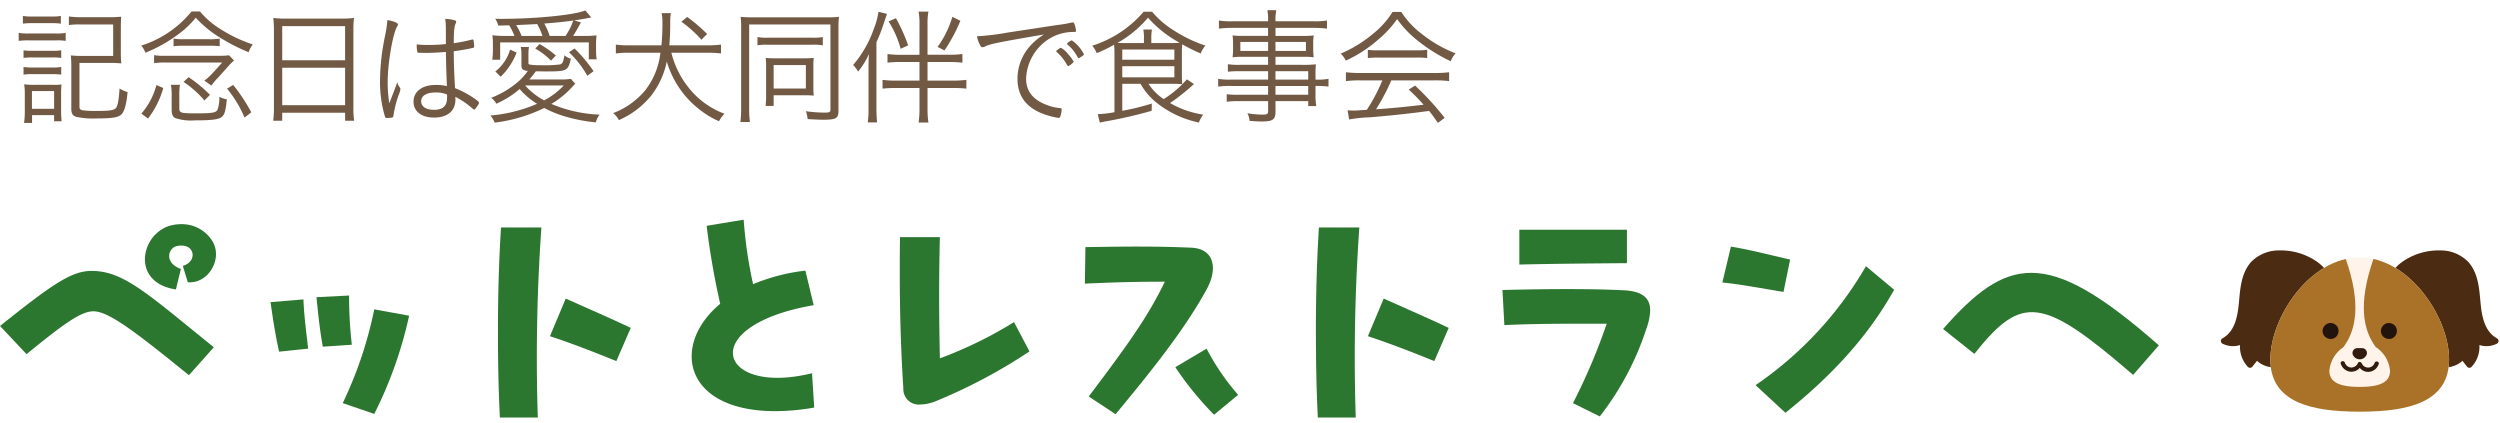 <svg xmlns="http://www.w3.org/2000/svg" width="491" height="83"><defs><clipPath id="a"><path data-name="長方形 4708" transform="translate(-10028 4966)" fill="none" stroke="#707070" d="M0 0h491v83H0z"/></clipPath><clipPath id="b"><path data-name="パス 18620" d="M17.651 41.541c0 8.362 7.858 10.247 17.552 10.247S52.755 49.9 52.755 41.541 44.9 21.5 35.2 21.5 17.651 33.179 17.651 41.541" transform="translate(-17.651 -21.505)" fill="none"/></clipPath></defs><g data-name="マスクグループ 2128" transform="translate(10028 -4966)" clip-path="url(#a)"><g data-name="グループ 5616"><path data-name="パス 18947" d="M-10009.637 5027.139c-2.391 0-5.65 2.282-13.149 8.421l-5.211-5.542c9.83-7.823 13.9-10.812 17.926-10.812 6.3 0 10.757 4.238 24.067 15l-4.893 5.483c-10.265-8.318-15.7-12.55-18.74-12.55m10.1-10.214a7.053 7.053 0 0 1 4.346-6.411 8.276 8.276 0 0 1 2.771-.489 7.064 7.064 0 0 1 6.193 3.423 5 5 0 0 1 .651 2.444c0 2.934-2.444 5.813-5.541 5.542l-.978-3.206c1.629-.489 2.282-1.846 1.739-2.933-.49-1.033-1.794-1.2-2.88-.978-1.684.326-2.662 3.259.76 4.509l-.978 4.02c-4.346-.651-6.085-3.259-6.085-5.921" fill="#2c772f"/><path data-name="パス 18948" d="m-9974.869 5025.346 6.465-.544c.108 3.259.652 7.171.922 9.67l-5.7.6c-.707-3.1-1.2-6.3-1.684-9.725m9.019-.979 6.406-.328a83.042 83.042 0 0 0 .544 9.669l-5.7.38c-.6-3.205-.925-6.573-1.25-9.725m5.16 20.807a78.874 78.874 0 0 0 6.193-18.417l6.846 1.25a81.238 81.238 0 0 1-6.846 19.287Z" fill="#2c772f"/><path data-name="パス 18949" d="M-9930.201 5031.05c0-6.683.163-13.583.6-20.374h7.933a364.253 364.253 0 0 0-.707 37.324h-7.448c-.271-5.269-.38-11.029-.38-16.95m10.214.978 3.1-7.389c3.857 1.739 9.018 3.966 12.767 5.759l-2.826 6.52c-4.563-1.847-8.747-3.477-13.039-4.889" fill="#2c772f"/><path data-name="パス 18950" d="M-9868.088 5046.043a44.5 44.5 0 0 1-7.661.707c-11.082 0-16.407-4.944-16.407-10.758 0-4.02 2.445-7.714 5.6-10.322a154.68 154.68 0 0 1-2.662-15.321l7.279-1.2a85.739 85.739 0 0 0 1.847 12.659 38.329 38.329 0 0 1 10.269-2.662l1.63 6.792c-11.03 1.9-15.864 6.03-15.864 9.344 0 3.695 5.813 6.41 15.538 4.02Z" fill="#2c772f"/><path data-name="パス 18951" d="M-9825.811 5035.015a105.243 105.243 0 0 1-18.145 9.67 8.591 8.591 0 0 1-3.315.761 3.028 3.028 0 0 1-3.313-3.151c-.489-7.553-.7-15.158-.7-22.71 0-2.336 0-4.672.052-7.007h7.824c-.216 8.909-.163 16.026 0 23.8a80.932 80.932 0 0 0 14.561-7.117Z" fill="#2c772f"/><path data-name="パス 18952" d="M-9791.08 5022.954c-4.346 7.879-10.7 15.81-17.82 24.394l-5.27-3.477c7.443-9.888 11.572-15.539 14.94-22.546-5.7 0-9.562.108-15.7.379l.109-7.171c3.8-.054 7.007-.108 9.887-.108 3.8 0 7.117.054 10.866.218 4.4.163 5.434 3.911 2.988 8.311m6.248 20.595-4.727 3.908a62.509 62.509 0 0 1-7.606-9.344l6.139-3.64a46.064 46.064 0 0 0 6.193 9.072" fill="#2c772f"/><path data-name="パス 18953" d="M-9769.56 5031.05c0-6.683.163-13.583.6-20.374h7.933a364.263 364.263 0 0 0-.707 37.324h-7.444c-.27-5.269-.379-11.029-.379-16.95m10.214.978 3.1-7.389c3.856 1.739 9.018 3.966 12.767 5.759l-2.826 6.52c-4.563-1.847-8.747-3.477-13.039-4.889" fill="#2c772f"/><path data-name="パス 18954" d="M-9703.911 5026.975a10.906 10.906 0 0 1-.707 3.477 56.179 56.179 0 0 1-9.182 17.33l-5.27-2.608a117.476 117.476 0 0 0 6.628-15.592c-6.574 0-13.637-.055-20.1.272l-.38-6.9c8.748-.217 17.169-.272 23.8.054 3.259.164 5.216 1.2 5.216 3.966m-4.564-9.29c-6.792.054-13.908.108-21.134.272v-6.841h21.134Z" fill="#2c772f"/><path data-name="パス 18955" d="m-9689.73 5021.488 1.684-7.063c4.075.706 6.9 1.467 11.627 2.554l-1.3 6.357c-4.292-.707-8.584-1.522-12.007-1.848m6.52 20.156a71.865 71.865 0 0 0 21.678-23.361l5.541 4.618c-5.378 9.67-12.876 17.385-21.351 24.176Z" fill="#2c772f"/><path data-name="パス 18956" d="m-9640.238 5035.505-6.14-4.889c6.249-7.118 11.3-11.029 17.331-11.029 6.411 0 13.908 4.455 25.047 14.234l-5.053 5.813c-17.82-15.375-21.84-15.919-31.185-4.129" fill="#2c772f"/><path data-name="パス 18957" d="M-10024.329 4972.453a9.96 9.96 0 0 0 1.925.125h5.38a9.207 9.207 0 0 0 1.925-.125v1.576a10.272 10.272 0 0 0-1.75-.1h-5.555a13.822 13.822 0 0 0-1.925.1Zm.826-3.327a9.4 9.4 0 0 0 1.826.125h3.777a9.848 9.848 0 0 0 1.852-.125v1.52a12.634 12.634 0 0 0-1.851-.1h-3.778a12.707 12.707 0 0 0-1.826.1Zm.125 6.754a10.637 10.637 0 0 0 1.726.1h3.978a9.908 9.908 0 0 0 1.7-.1v1.5a11.3 11.3 0 0 0-1.7-.1h-3.974a10.827 10.827 0 0 0-1.726.1Zm0 3.278a10.778 10.778 0 0 0 1.726.1h3.978a10.228 10.228 0 0 0 1.7-.1v1.5a11.892 11.892 0 0 0-1.7-.1h-3.974a11.149 11.149 0 0 0-1.726.1Zm.1 10.983a15.245 15.245 0 0 0 .15-2.327v-3.253a12.09 12.09 0 0 0-.125-2 14.514 14.514 0 0 0 1.926.1h3.653a9.36 9.36 0 0 0 1.75-.075 18.678 18.678 0 0 0-.075 1.875v3.453c0 .675.05 1.326.1 1.9h-1.476v-1.2h-4.328v1.527Zm1.551-2.778h4.353v-3.477h-4.353Zm9.332-.45c0 .475.124.625.625.75a21.114 21.114 0 0 0 2.827.125c2.451 0 3.252-.125 3.7-.55.35-.375.575-1.576.726-3.853a6.614 6.614 0 0 0 1.575.7c-.225 2.3-.55 3.527-1.051 4.2-.55.75-1.751.976-5.079.976a15.959 15.959 0 0 1-3.9-.3c-.775-.225-1.025-.65-1.025-1.7v-8.054a18.744 18.744 0 0 0-.1-2.326 20.126 20.126 0 0 0 2.327.1h6v-6.179h-6.502a13.415 13.415 0 0 0-2.2.125v-1.7a15.177 15.177 0 0 0 2.224.149h5.779a19.148 19.148 0 0 0 2.276-.1c-.05.576-.075 1.026-.075 2.376v4.553a19.033 19.033 0 0 0 .1 2.252 20.385 20.385 0 0 0-2.326-.1h-5.9Z" fill="#725944"/><path data-name="パス 18958" d="M-9988.732 4968.25a16.773 16.773 0 0 0 4.054 3.477 27.785 27.785 0 0 0 6.329 3 5.177 5.177 0 0 0-.822 1.529 36.692 36.692 0 0 1-5.428-2.753 21.721 21.721 0 0 1-4.954-4.027 18.078 18.078 0 0 1-3.7 3.453 28.561 28.561 0 0 1-6.18 3.427 4.821 4.821 0 0 0-.826-1.4 20.812 20.812 0 0 0 9.876-6.706Zm-7.2 15.035a17.553 17.553 0 0 1-3 6l-1.3-.977a14.02 14.02 0 0 0 2.953-5.6Zm-1.8-6.454a10.654 10.654 0 0 0 2.126.125h10.677a12.435 12.435 0 0 0 1.9-.1l1 1.026a9.121 9.121 0 0 0-.775.725l-2.351 2.627a12.434 12.434 0 0 0-1.325 1.576l-1.376-.975a11.577 11.577 0 0 0 1.5-1.352l2-2.2h-11.055a13.184 13.184 0 0 0-2.326.126Zm4.949 10.379c0 .975.249 1.051 3.351 1.051 3.127 0 3.878-.126 4.154-.726a6.794 6.794 0 0 0 .349-2.525 5.124 5.124 0 0 0 1.476.5c-.2 2.1-.4 2.877-.876 3.352-.6.6-1.876.775-5.354.775a9.973 9.973 0 0 1-3.852-.425c-.549-.275-.75-.726-.75-1.751v-2.625a10.956 10.956 0 0 0-.15-2.175h1.777a10.436 10.436 0 0 0-.125 2Zm-1.126-13.631a11.4 11.4 0 0 0 2.025.125h5.029a11.122 11.122 0 0 0 2-.125v1.5a15.128 15.128 0 0 0-2-.1h-5.029a16.027 16.027 0 0 0-2.025.1Zm6.054 12.158a19.175 19.175 0 0 0-4.1-3.653l1-.926a26.516 26.516 0 0 1 4.2 3.477Zm5.653-3.053a33.354 33.354 0 0 1 3.552 5.379l-1.321 1.027a23.07 23.07 0 0 0-3.432-5.68Z" fill="#725944"/><path data-name="パス 18959" d="M-9974.2 4971.902a21.07 21.07 0 0 0-.125-2.376 19.2 19.2 0 0 0 2.578.125h10.782a17.164 17.164 0 0 0 2.5-.125 14.537 14.537 0 0 0-.125 2.226v15.386a15.072 15.072 0 0 0 .15 2.578h-1.78v-1.578h-12.353v1.577h-1.776a17.706 17.706 0 0 0 .149-2.553Zm1.627 5.93h12.353v-6.705h-12.353Zm0 8.83h12.353v-7.355h-12.353Z" fill="#725944"/><path data-name="パス 18960" d="M-9949.508 4983.136a.614.614 0 0 1 .15.4 4.891 4.891 0 0 1-.35 1.126 20.812 20.812 0 0 0-1 3.952c-.05.35-.1.426-.3.476a5.838 5.838 0 0 1-1.031.079c-.275 0-.3-.026-.55-.977a23.782 23.782 0 0 1-.775-6.3 44.08 44.08 0 0 1 .976-8.78 25.227 25.227 0 0 0 .475-3.178c1.326.25 2.076.576 2.076.877 0 .1 0 .125-.175.4-.876 1.552-1.851 7.28-1.851 10.958a26.411 26.411 0 0 0 .325 4.128c.35-.9.55-1.476.851-2.2.45-1.227.45-1.227.725-1.951a2.46 2.46 0 0 0 .45 1m5.553-6.755h-.4c-.65-.025-1.1-.025-1.326-.025-.249 0-.325-.026-.35-.2a5.7 5.7 0 0 1-.125-1.176v-.261c.951.075 1.4.1 2.2.1a33.321 33.321 0 0 0 3.528-.175v-2.8a14.441 14.441 0 0 0-.125-2.151 8.016 8.016 0 0 1 1.851.276c.2.049.3.149.3.3a.514.514 0 0 1-.1.325c-.275.551-.375 1.576-.375 3.878a31.151 31.151 0 0 0 3.527-.7.7.7 0 0 1 .175-.024.164.164 0 0 1 .175.149 7.743 7.743 0 0 1 .125 1.2c0 .2-.05.25-.25.3a35.3 35.3 0 0 1-3.752.65c0 1.875.074 4.328.249 7.255a18.648 18.648 0 0 1 4.38 2.45c.224.175.324.3.324.451 0 .125-.1.324-.374.7-.451.6-.451.6-.576.6-.1 0-.1 0-.8-.6a16.239 16.239 0 0 0-2.9-1.9 4.468 4.468 0 0 1 .025.525c0 2.251-1.552 3.553-4.2 3.553-2.477 0-4.029-1.226-4.029-3.127 0-1.977 1.7-3.278 4.279-3.278a8.627 8.627 0 0 1 2.275.225c-.149-3.678-.149-4.253-.2-6.705-1.351.1-2.677.176-3.528.176m1.527 7.78c-1.8 0-2.852.65-2.852 1.726 0 1.052.951 1.677 2.527 1.677 1.751 0 2.552-.75 2.552-2.351a2.351 2.351 0 0 0-.026-.676 5.753 5.753 0 0 0-2.2-.375" fill="#725944"/><path data-name="パス 18961" d="M-9915.008 4982.46a2.3 2.3 0 0 0-.374.35 17.675 17.675 0 0 1-4.329 3.6 26.63 26.63 0 0 0 9.457 2.1 4.569 4.569 0 0 0-.727 1.526 31.989 31.989 0 0 1-5.453-1 22.088 22.088 0 0 1-4.678-1.826 30.7 30.7 0 0 1-9.757 2.877 3.7 3.7 0 0 0-.826-1.4 29.309 29.309 0 0 0 9.182-2.3 14.428 14.428 0 0 1-3.427-2.9 17.867 17.867 0 0 1-4.579 2.877 3.25 3.25 0 0 0-1.026-1.151 17.9 17.9 0 0 0 4.928-2.852 11.362 11.362 0 0 0 2.277-2.426c-1-.125-1.251-.35-1.251-1.152v-1.828a9.094 9.094 0 0 0-.125-1.726h1.6a10.027 10.027 0 0 0-.1 1.576v1.527c0 .225.05.274.249.35a11.488 11.488 0 0 0 2.077.125 25.5 25.5 0 0 0 3.877-.151c.475-.125.676-.5.852-1.8a3.3 3.3 0 0 0 1.28.675c-.55 2.4-.749 2.5-4.953 2.5-.375 0-1.4-.026-1.926-.026a19.963 19.963 0 0 1-1.276 1.6h6.029a10.79 10.79 0 0 0 2.126-.122Zm-11.957-9.407a11.526 11.526 0 0 0-1.027-2.076c-.2 0-.2 0-2.15.05a4.4 4.4 0 0 0-.6-1.351c.55.025.926.025 1.252.025 6.679 0 14.285-.75 16.461-1.651l1.148 1.376c-.276.05-.276.05-1.3.25-.7.124-1.177.2-2.052.325l1.327.4c-.875 1.601-1.075 1.927-1.527 2.652h1.9a24.693 24.693 0 0 0 2.7-.1 13.471 13.471 0 0 0-.1 1.8v1.4a9.453 9.453 0 0 0 .124 1.5h-1.55v-3.324h-17.409v3.4h-1.551a12.674 12.674 0 0 0 .125-1.7v-1.327a13.331 13.331 0 0 0-.1-1.776 21.773 21.773 0 0 0 2.952.125Zm-3.753 6.98a8.4 8.4 0 0 0 2.9-4.3l1.277.6a13.029 13.029 0 0 1-3.127 4.729Zm9.257-6.98a13.222 13.222 0 0 0-1.027-2.326c-1.5.075-2.952.149-4.128.2a12.864 12.864 0 0 1 1.051 2.126Zm-3.4 9.732a13.521 13.521 0 0 0 3.727 2.927 14.412 14.412 0 0 0 3.853-2.927Zm5.08-4.878a14.394 14.394 0 0 0-3.1-2.377l.851-.876a18.768 18.768 0 0 1 3.2 2.252Zm2.853-4.854a12.694 12.694 0 0 0 1.525-3.027c-1.5.225-3.127.4-5.7.6a12.992 12.992 0 0 1 1.052 2.426Zm4.278 7.831a19.492 19.492 0 0 0-3.6-4.628l1.1-.726a28.808 28.808 0 0 1 3.727 4.454Z" fill="#725944"/><path data-name="パス 18962" d="M-9896.146 4976.355a17.9 17.9 0 0 0 3.228 6.655 16.139 16.139 0 0 0 7.205 5.328 6.2 6.2 0 0 0-1.076 1.476 16.913 16.913 0 0 1-3.654-2.176 18.5 18.5 0 0 1-6.6-9.557 16.2 16.2 0 0 1-3.027 6.655 16.816 16.816 0 0 1-6.381 4.854 4.419 4.419 0 0 0-1.126-1.377 15.228 15.228 0 0 0 6.281-4.453 14.627 14.627 0 0 0 3-7.406h-6.2a18.128 18.128 0 0 0-2.551.15v-1.75a17.411 17.411 0 0 0 2.551.15h6.4a42.651 42.651 0 0 0 .2-4.379 9.881 9.881 0 0 0-.15-1.951h1.8a11.853 11.853 0 0 0-.124 1.9c0 1.9-.051 2.877-.175 4.428h7.582a18.291 18.291 0 0 0 2.574-.15v1.753a19.316 19.316 0 0 0-2.574-.15Zm5.9-2.552a22.752 22.752 0 0 0-3.927-3.528l1.126-.95a30.6 30.6 0 0 1 3.928 3.352Z" fill="#725944"/><path data-name="パス 18963" d="M-9882.435 4971.477a18.478 18.478 0 0 0-.1-2.176 18.135 18.135 0 0 0 2.275.1h14.835a17.337 17.337 0 0 0 2.2-.1 18.363 18.363 0 0 0-.1 2.2v16.287c0 1.452-.475 1.726-2.927 1.726-.876 0-1.9-.049-3.127-.125a5.82 5.82 0 0 0-.35-1.551 25.771 25.771 0 0 0 3.677.276c.926 0 1.15-.1 1.15-.525v-16.787h-15.96v16.611a17.836 17.836 0 0 0 .149 2.552h-1.875a19.655 19.655 0 0 0 .149-2.552Zm3.2 1.8a9.511 9.511 0 0 0 1.952.125h8.931a9.493 9.493 0 0 0 1.951-.125v1.627a9.722 9.722 0 0 0-1.9-.124h-9.007a10.163 10.163 0 0 0-1.927.124Zm10.984 10.107a11.241 11.241 0 0 0 .075 1.4 14.318 14.318 0 0 0-1.5-.075h-6.379v2.1h-1.58a18.228 18.228 0 0 0 .1-2.177v-5.779a13.869 13.869 0 0 0-.074-1.476 16.159 16.159 0 0 0 1.626.074h6.054a16.74 16.74 0 0 0 1.752-.074 10.013 10.013 0 0 0-.075 1.45Zm-7.806 0h6.329v-4.6h-6.329Z" fill="#725944"/><path data-name="パス 18964" d="M-9857.421 4979.511c0-1.176.026-1.852.076-2.9a14.7 14.7 0 0 1-2.126 3.452 5.75 5.75 0 0 0-.977-1.3 22.039 22.039 0 0 0 4.079-7.129 14.608 14.608 0 0 0 .9-3.327l1.677.425c-.25.7-.25.7-.75 2.2a29.079 29.079 0 0 1-1.326 3.352v12.927c0 1.1.049 2.027.125 2.827h-1.826a19.2 19.2 0 0 0 .149-2.876Zm10.008-8.731a13.679 13.679 0 0 0-.175-2.5h1.93a13.312 13.312 0 0 0-.175 2.5v5.975h4.175a19.309 19.309 0 0 0 2.677-.149v1.7a23.111 23.111 0 0 0-2.752-.125h-4.1v3.653h4.853a20.91 20.91 0 0 0 2.777-.15v1.727a22.143 22.143 0 0 0-2.752-.125h-4.878v4.054a17.71 17.71 0 0 0 .175 2.727h-1.93a17.628 17.628 0 0 0 .175-2.7v-4.082h-4.479a21.842 21.842 0 0 0-2.777.125v-1.726a19.991 19.991 0 0 0 2.753.15h4.5v-3.653h-3.552a22.425 22.425 0 0 0-2.728.125v-1.695a17.277 17.277 0 0 0 2.577.149h3.7Zm-3.7 4.8a19.343 19.343 0 0 0-2.376-5.378l1.451-.625a34.369 34.369 0 0 1 2.4 5.328Zm11.733-5.5a32.217 32.217 0 0 1-3.127 5.83l-1.351-.7a19.232 19.232 0 0 0 2.9-5.9Z" fill="#725944"/><path data-name="パス 18965" d="M-9820.245 4970.897a21.661 21.661 0 0 0 2.727-.475.491.491 0 0 1 .175-.025.361.361 0 0 1 .325.2 6.955 6.955 0 0 1 .351 1.427c0 .224-.076.25-.526.25a9.092 9.092 0 0 0-4.278 1.076 9.64 9.64 0 0 0-5 8.155c0 2.377 1.35 4.077 3.977 5.078a9.363 9.363 0 0 0 2.752.65c.176.026.25.1.25.276a4.792 4.792 0 0 1-.275 1.4c-.075.175-.15.25-.325.25a15.019 15.019 0 0 1-2.9-.75c-3.451-1.251-5.177-3.552-5.177-6.98a9.711 9.711 0 0 1 2.251-6.129 12.054 12.054 0 0 1 2.952-2.528c-9.057 1.552-10.457 1.826-11.633 2.377a.941.941 0 0 1-.425.125c-.225 0-.3-.076-.476-.376a6.118 6.118 0 0 1-.624-1.776 46.838 46.838 0 0 0 6-.724Zm-.15 4.953a.784.784 0 0 0 .2-.149c.35-.25.475-.326.6-.3a4.683 4.683 0 0 1 1.351 1.2 7.049 7.049 0 0 1 1.1 1.5c0 .1-.076.175-.251.325a2.437 2.437 0 0 1-.775.55c-.1 0-.15-.049-.25-.2a9.18 9.18 0 0 0-1.976-2.5.3.3 0 0 1-.15-.225c0-.05.05-.125.15-.2m5.278.8c0 .15-.074.2-.575.525-.274.2-.35.25-.449.25-.076 0-.126-.025-.2-.175a8.231 8.231 0 0 0-2-2.5c-.075-.075-.1-.1-.1-.151 0-.149.749-.674.95-.674a7.4 7.4 0 0 1 2.376 2.727" fill="#725944"/><path data-name="パス 18966" d="M-9807.587 4982.46v5.3a45.981 45.981 0 0 0 5.8-1.426l-.025 1.426a87.463 87.463 0 0 1-9.307 2.126c-.225.05-.475.1-.876.2l-.4-1.675a19.773 19.773 0 0 0 3.277-.376v-11.254c0-.8-.024-1.526-.075-2a23.811 23.811 0 0 1-3.427 1.651 4.212 4.212 0 0 0-.876-1.452 21.964 21.964 0 0 0 10.112-6.68h1.651a17.667 17.667 0 0 0 4.353 3.727 26.451 26.451 0 0 0 6.13 2.928 4.832 4.832 0 0 0-.926 1.55 32.6 32.6 0 0 1-3.627-1.8 16.607 16.607 0 0 0-.076 1.75v4.129c0 .951.026 1.351.076 1.951-.551-.05-1.2-.075-2.227-.075h-4.4a10.3 10.3 0 0 0 2.977 3 20.22 20.22 0 0 0 4.554-3.877l1.4.926a44.677 44.677 0 0 1-4.7 3.727 18.369 18.369 0 0 0 6.501 2.276 7.331 7.331 0 0 0-.851 1.551 19.829 19.829 0 0 1-8.531-4.077 12.984 12.984 0 0 1-2.927-3.528Zm9.457-8.006c.876 0 1.2 0 1.826-.05a22.78 22.78 0 0 1-6.229-4.928 21.862 21.862 0 0 1-6 4.953c.575.025.9.025 1.651.025h3.552v-.8a8.569 8.569 0 0 0-.125-1.852h1.7a9.146 9.146 0 0 0-.125 1.852v.8Zm-9.457 3.278h10.232v-2h-10.232Zm0 3.452h10.232v-2.177h-10.232Z" fill="#725944"/><path data-name="パス 18967" d="M-9778.943 4979.983h-5.654a19.317 19.317 0 0 0-2.251.1v-1.475a13.529 13.529 0 0 0 2.3.125h5.6v-1.577h-5.028a14.2 14.2 0 0 0-1.951.1 10.716 10.716 0 0 0 .1-1.6v-1.056a11.188 11.188 0 0 0-.1-1.651 14.738 14.738 0 0 0 1.975.1h5v-1.572h-6.955a20.288 20.288 0 0 0-2.7.15v-1.6a14.682 14.682 0 0 0 2.752.15h6.905a9.241 9.241 0 0 0-.144-2.177h1.777a7.645 7.645 0 0 0-.175 2.176h7.354a14.687 14.687 0 0 0 2.753-.15v1.6a20.552 20.552 0 0 0-2.7-.15h-7.406v1.578h5.554a14.365 14.365 0 0 0 1.951-.1 11.558 11.558 0 0 0-.1 1.651v1.051a11.091 11.091 0 0 0 .1 1.6 13.977 13.977 0 0 0-1.951-.1h-5.554v1.577h5.254a23 23 0 0 0 2.677-.1 18.808 18.808 0 0 0-.075 2v1a11.645 11.645 0 0 0 2.552-.151v1.528a15.959 15.959 0 0 0-2.552-.125v1.551a13.535 13.535 0 0 0 .149 2.4h-1.575v-.975h-6.43v2c0 1.65-.5 2-2.827 2-.426 0-.951-.024-2.277-.125a3.4 3.4 0 0 0-.424-1.5 17.862 17.862 0 0 0 3 .275c.876 0 1.076-.126 1.076-.676v-1.972h-5.78a15.3 15.3 0 0 0-2.351.125v-1.477a18.345 18.345 0 0 0 2.3.1h5.83v-1.726h-7.18a16.841 16.841 0 0 0-2.627.125v-1.527a12.644 12.644 0 0 0 2.6.151h7.205Zm-5.453-3.977h5.453v-1.776h-5.453Zm6.9 0h5.98v-1.776h-5.98Zm6.43 3.977h-6.43v1.651h6.43Zm-6.43 4.628h6.43v-1.726h-6.43Z" fill="#725944"/><path data-name="パス 18968" d="M-9752.778 4968.35a16.567 16.567 0 0 0 4 4.3 24.976 24.976 0 0 0 6.655 3.828 4.83 4.83 0 0 0-.951 1.551 32.444 32.444 0 0 1-6.679-4.2 20.358 20.358 0 0 1-3.852-4.079 20.625 20.625 0 0 1-3.6 3.927 25.971 25.971 0 0 1-6.479 4.229 4.54 4.54 0 0 0-1-1.376 25.234 25.234 0 0 0 6.354-3.9 17.038 17.038 0 0 0 3.826-4.28Zm-8.155 13.434a20.105 20.105 0 0 0-2.728.15v-1.751a19.7 19.7 0 0 0 2.728.15h14.81a19.175 19.175 0 0 0 2.727-.15v1.751a20.089 20.089 0 0 0-2.727-.15h-8.631a37.616 37.616 0 0 1-3 5.679c3-.2 5.83-.475 9.357-.9-1.377-1.5-1.876-2-2.927-2.978l1.25-.775a55.586 55.586 0 0 1 5.806 6.329l-1.327 1c-.851-1.226-1.176-1.676-1.726-2.351-4.3.574-7.93.951-11.658 1.251a27.308 27.308 0 0 0-4.052.425l-.3-1.8c.4.026.875.05 1.251.05.35 0 .35 0 2.527-.149a34.644 34.644 0 0 0 3.052-5.78Zm1.576-6a12.638 12.638 0 0 0 1.9.1h7.731a14.592 14.592 0 0 0 2.026-.1v1.623a14.027 14.027 0 0 0-2-.1h-7.781a13 13 0 0 0-1.876.1Z" fill="#725944"/><g data-name="グループ 5588"><path data-name="パス 18615" d="M-9570.357 5021.163c0-.023-.009-.045-.013-.067s0-.06-.008-.09c-.3-1.94-2-3.379-3.635-4.269a12.457 12.457 0 0 0-6.324-1.555 7.607 7.607 0 0 0-5.591 2.318c-1.787 2.052-2.074 4.833-2.3 7.43-.242 2.714-.633 6.069-3.3 7.53a.594.594 0 0 0 0 1.018 4.542 4.542 0 0 0 3.472.286 5.738 5.738 0 0 0 1.549 4.3.592.592 0 0 0 .834 0l.949-1.2a4.9 4.9 0 0 0 4.973.988 3.569 3.569 0 0 0 1.314-.763c.22-.235.164-.532.162-.825s.007-.57.028-.854a9.753 9.753 0 0 1 .625-2.766c1.172-3.082 3.793-5.08 5.79-7.578a5.293 5.293 0 0 0 1.476-3.9" fill="#4b2b12"/><path data-name="パス 18616" d="M-9558.744 5021.163c0-.023.009-.045.013-.067s0-.06.008-.09c.3-1.94 2-3.379 3.635-4.269a12.457 12.457 0 0 1 6.324-1.555 7.607 7.607 0 0 1 5.59 2.318c1.787 2.052 2.074 4.833 2.3 7.43.242 2.714.633 6.069 3.3 7.53a.594.594 0 0 1 0 1.018 4.542 4.542 0 0 1-3.472.286 5.736 5.736 0 0 1-1.549 4.3.592.592 0 0 1-.834 0l-.949-1.2a4.9 4.9 0 0 1-4.973.988 3.562 3.562 0 0 1-1.313-.763c-.22-.235-.165-.532-.163-.825s-.007-.57-.028-.854a9.753 9.753 0 0 0-.625-2.766c-1.172-3.082-3.793-5.08-5.79-7.578a5.293 5.293 0 0 1-1.476-3.9" fill="#4b2b12"/><path data-name="パス 18617" d="M-9546.999 5036.603c0 8.362-7.858 10.247-17.552 10.247s-17.552-1.888-17.552-10.247 7.858-20.041 17.549-20.041 17.555 11.679 17.555 20.041" fill="#fff3ea"/><g data-name="グループ 5553"><g data-name="グループ 5552" transform="translate(-9582.103 5016.567)" clip-path="url(#b)" fill="#aa7229"><path data-name="パス 18618" d="M20.967-1.619c-3.857 9.744-2.77 15.04-1 18.09 1.184 2.046 3.426 4.378 2.594 6.451-.751 1.871-3.219 1.578-5.03 4.006-1.81-2.428-4.279-2.135-5.029-4.006-.832-2.073 1.409-4.405 2.594-6.451 1.765-3.049 2.852-8.346-1-18.09C.742.628-6.693 12.26-4.622 20.718c2.417 9.873 17.449 14.106 22.148 12.629 4.7 1.478 19.73-2.756 22.149-12.629C41.747 12.26 34.307.628 20.967-1.619"/><path data-name="パス 18619" d="M24.445 23.256c0 2.746-3.1 4.973-6.919 4.973s-6.919-2.227-6.919-4.973 3.1-4.973 6.919-4.973 6.919 2.227 6.919 4.973"/></g></g><path data-name="パス 18621" d="M-9558.593 5038.818a2.745 2.745 0 0 1-.358 1.417c-.833 1.391-3.026 1.747-5.6 1.747s-4.766-.356-5.6-1.747a2.747 2.747 0 0 1-.358-1.417 6.2 6.2 0 0 1 5.9-5.648 6.219 6.219 0 0 1 6.013 5.648" fill="#fff3ea"/><path data-name="パス 18622" d="M-9568.91 5030.231a1.507 1.507 0 0 0-.53-.553 1.742 1.742 0 0 0-.342-.152.528.528 0 0 0-.105-.028l-.033-.006a1.115 1.115 0 0 0-.342-.06 1.376 1.376 0 0 0-.207.023 1.61 1.61 0 0 0-.205.031 1.566 1.566 0 0 0-.373.157 1.712 1.712 0 0 0-.562.55 1.821 1.821 0 0 0-.166.364 1.522 1.522 0 0 0-.031.814 1.546 1.546 0 0 0 .143.373.5.5 0 0 0 .025.048 2.831 2.831 0 0 0 .2.26.59.59 0 0 0 .089.089 1.877 1.877 0 0 0 .313.229 1.939 1.939 0 0 0 .368.15 1.661 1.661 0 0 0 .8.007 1.556 1.556 0 0 0 .363-.145.4.4 0 0 0 .047-.027c.045-.03.091-.069.129-.1s.094-.069.137-.107a.4.4 0 0 0 .037-.037 3.212 3.212 0 0 0 .2-.257 1.747 1.747 0 0 0 .164-.357.585.585 0 0 0 .034-.113 2.02 2.02 0 0 0 .048-.4 1.648 1.648 0 0 0-.2-.754" fill="#22140c"/><path data-name="パス 18623" d="M-9557.45 5030.231a1.507 1.507 0 0 0-.53-.553 1.742 1.742 0 0 0-.342-.152.528.528 0 0 0-.105-.028l-.033-.006a1.115 1.115 0 0 0-.342-.06 1.375 1.375 0 0 0-.207.023 1.61 1.61 0 0 0-.205.031 1.566 1.566 0 0 0-.373.157 1.712 1.712 0 0 0-.562.55 1.821 1.821 0 0 0-.166.364 1.522 1.522 0 0 0-.031.814 1.546 1.546 0 0 0 .143.373.5.5 0 0 0 .025.048 2.831 2.831 0 0 0 .2.26.565.565 0 0 0 .089.089 1.878 1.878 0 0 0 .313.229 1.939 1.939 0 0 0 .368.15 1.661 1.661 0 0 0 .8.007 1.556 1.556 0 0 0 .363-.145.4.4 0 0 0 .047-.027c.045-.03.091-.069.129-.1s.094-.069.137-.107a.4.4 0 0 0 .037-.037 3.211 3.211 0 0 0 .2-.257 1.748 1.748 0 0 0 .164-.357.584.584 0 0 0 .034-.113 2.02 2.02 0 0 0 .048-.4 1.648 1.648 0 0 0-.2-.754" fill="#22140c"/><path data-name="パス 18624" d="M-9563.265 5034.848a.953.953 0 0 0-.817-.469h-.941a.946.946 0 0 0-.817 1.427 1.516 1.516 0 0 0 .582.579 1.44 1.44 0 0 0 .377.146 2.044 2.044 0 0 0 .331.041.676.676 0 0 0 .074-.006.963.963 0 0 0 .258-.034.492.492 0 0 0 .1-.025 1.991 1.991 0 0 0 .3-.13 1.482 1.482 0 0 0 .3-.236 2.019 2.019 0 0 0 .219-.278.466.466 0 0 0 .035-.057.946.946 0 0 0 0-.955" fill="#301b0e"/><path data-name="パス 18625" d="M-9561.628 5037.28a1.349 1.349 0 0 1-2.51.105c-.119-.288-.591-.462-.758-.1a1.425 1.425 0 0 1-1.371.894 1.388 1.388 0 0 1-1.207-.963c-.171-.5-.972-.287-.8.221a2.244 2.244 0 0 0 1.913 1.565 2.192 2.192 0 0 0 1.822-.748 2.108 2.108 0 0 0 1.714.784 2.213 2.213 0 0 0 2-1.538c.173-.507-.628-.724-.8-.221" fill="#301b0e"/></g></g></g></svg>